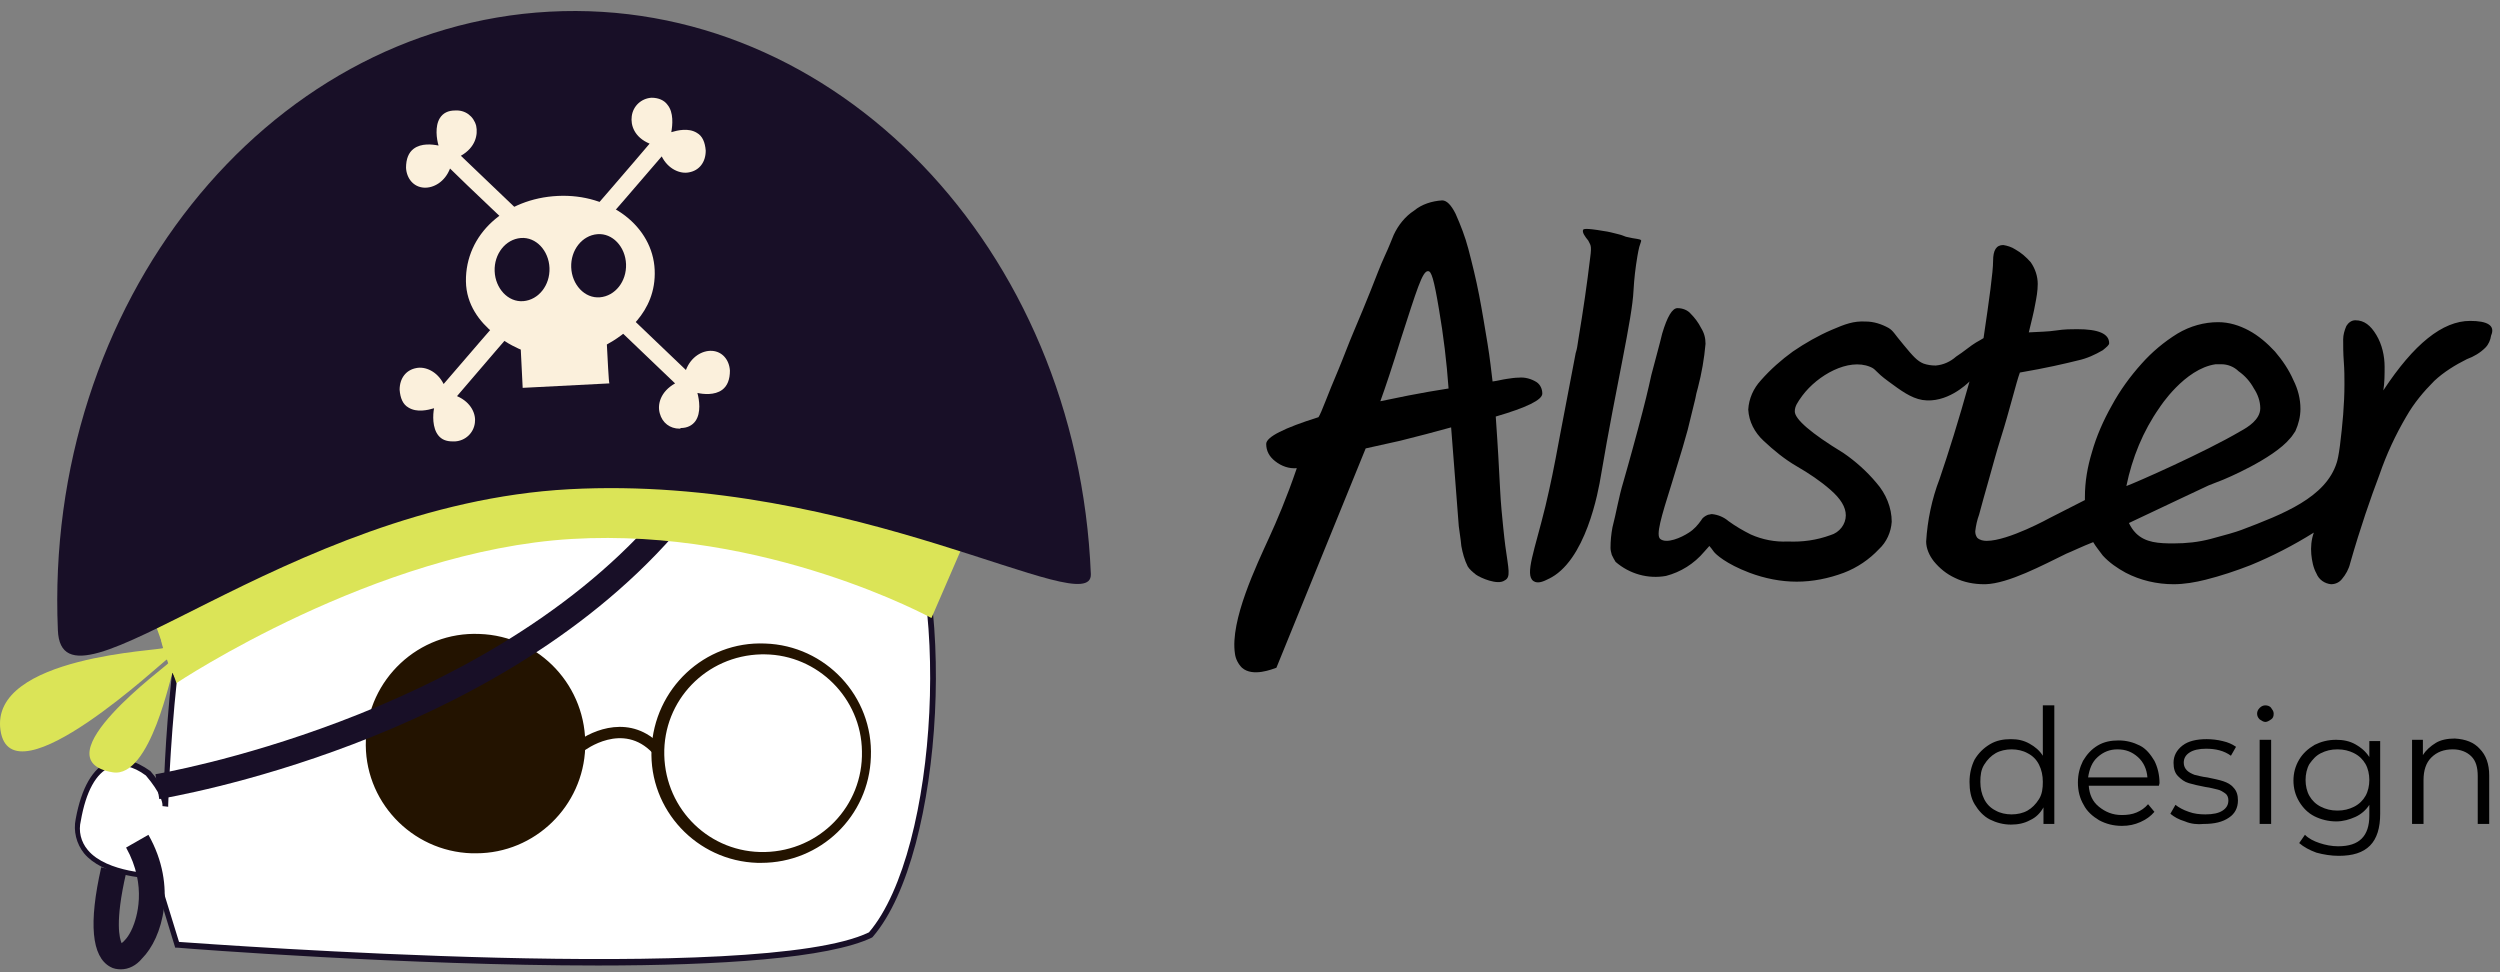 <?xml version="1.0" encoding="UTF-8"?> <svg xmlns="http://www.w3.org/2000/svg" width="180" height="70" viewBox="0 0 180 70" fill="none"><rect x="0" y="0" width="180" height="70" fill="#808080" stroke="none"/> <path d="M117.063 17.045C116.787 16.953 116.879 16.953 116.512 16.861C116.145 16.77 115.823 16.678 115.456 16.632C114.125 16.402 114.033 16.494 113.987 16.54C113.895 16.724 114.125 17.045 114.354 17.32C114.492 17.642 114.63 17.596 114.492 18.56C114.262 20.488 113.987 22.37 113.665 24.298C113.574 24.941 113.528 25.171 113.482 25.308C113.436 25.446 113.436 25.492 113.436 25.492C113.298 26.272 112.472 30.496 112.288 31.506C111.875 33.755 111.645 34.857 111.278 36.418C110.498 39.631 109.763 41.376 110.406 41.835C110.727 42.064 111.186 41.835 111.462 41.697C114.17 40.458 115.089 35.362 115.272 34.214C116.374 27.695 117.522 22.967 117.614 20.901C117.66 20.075 117.751 19.294 117.889 18.468C117.935 18.193 117.981 17.963 118.027 17.779C118.119 17.458 118.165 17.412 118.165 17.32C118.119 17.183 117.797 17.229 117.063 17.045Z" fill="black"></path> <path d="M108.383 39.31C108.383 39.31 108.291 38.667 108.108 36.693C108.016 35.637 108.016 35.316 107.878 32.837C107.832 32.194 107.786 31.184 107.694 29.991C109.898 29.348 111.046 28.797 111.046 28.338C111.046 28.017 110.908 27.695 110.633 27.512C110.265 27.282 109.806 27.144 109.347 27.19C109.072 27.19 108.796 27.236 108.475 27.282C108.153 27.328 107.832 27.42 107.465 27.466C107.373 26.731 107.281 25.813 107.098 24.711C106.914 23.61 106.73 22.462 106.501 21.268C106.271 20.075 105.996 18.973 105.72 17.917C105.491 17.045 105.169 16.219 104.802 15.392C104.481 14.75 104.159 14.428 103.838 14.428C103.103 14.474 102.369 14.704 101.818 15.163C101.175 15.576 100.67 16.219 100.349 16.907C100.211 17.229 100.027 17.733 99.706 18.422C99.385 19.111 99.063 19.983 98.696 20.901C98.329 21.819 97.915 22.829 97.502 23.793C97.089 24.757 96.722 25.767 96.355 26.64C95.987 27.512 95.666 28.292 95.436 28.889C95.207 29.486 95.023 29.899 94.931 30.037C92.452 30.817 91.167 31.46 91.167 31.965C91.167 32.47 91.396 32.883 91.809 33.204C92.269 33.571 92.819 33.755 93.37 33.709C92.636 35.867 91.901 37.565 91.396 38.667C90.478 40.687 88.55 44.681 88.917 47.068C88.963 47.435 89.147 47.803 89.422 48.078C90.203 48.767 91.626 48.17 91.901 48.078L98.329 32.286C99.155 32.102 99.981 31.919 100.808 31.735C102.093 31.414 103.333 31.092 104.481 30.771C104.572 31.919 104.664 33.112 104.756 34.306C104.848 35.499 104.94 36.693 105.032 37.887C105.077 38.3 105.169 38.759 105.215 39.31C105.307 39.815 105.445 40.32 105.674 40.779C105.812 41.008 106.042 41.192 106.271 41.376C106.593 41.605 107.832 42.156 108.337 41.789C108.796 41.559 108.613 41.008 108.383 39.31ZM101.405 28.476L99.385 28.889C99.752 27.879 100.257 26.364 100.854 24.436C102.001 20.901 102.415 19.478 102.828 19.524C103.057 19.524 103.241 20.075 103.608 22.278C103.93 24.16 104.159 26.043 104.297 27.971C103.379 28.108 102.369 28.292 101.405 28.476Z" fill="black"></path> <path d="M177.844 23.105C175.87 23.105 173.804 24.757 171.6 28.108C171.692 27.558 171.692 26.961 171.692 26.41C171.692 25.629 171.509 24.803 171.095 24.114C170.682 23.426 170.223 23.059 169.58 23.059C169.305 23.059 169.075 23.242 168.938 23.472C168.8 23.793 168.708 24.114 168.708 24.436C168.708 24.895 168.708 25.446 168.754 26.043C168.8 26.639 168.8 27.19 168.8 27.649C168.8 29.118 168.662 30.587 168.479 32.056C168.387 32.791 168.295 33.158 168.249 33.296C167.468 35.821 164.392 37.014 161.362 38.162C160.995 38.3 160.215 38.529 159.159 38.805C158.286 39.034 157.414 39.126 156.496 39.126C155.44 39.126 154.476 39.08 153.787 38.392C153.558 38.162 153.42 37.932 153.282 37.657C156.404 36.188 158.608 35.132 159.021 34.949C159.388 34.811 159.71 34.673 160.077 34.535C160.077 34.535 163.658 33.066 164.898 31.551C165.035 31.414 165.127 31.23 165.265 31.046C165.494 30.541 165.632 29.991 165.632 29.44C165.632 28.705 165.448 28.017 165.127 27.374C164.806 26.639 164.347 25.951 163.796 25.308C163.245 24.711 162.602 24.16 161.913 23.793C161.225 23.426 160.49 23.196 159.71 23.196C158.7 23.196 157.69 23.472 156.771 24.023C155.807 24.619 154.935 25.354 154.2 26.18C153.374 27.098 152.639 28.108 152.043 29.21C151.446 30.266 150.941 31.414 150.619 32.561C150.298 33.617 150.114 34.673 150.114 35.775C150.114 35.867 150.114 35.913 150.114 36.004L147.589 37.29C147.589 37.29 144.605 38.942 143.044 38.942C142.815 38.942 142.539 38.897 142.356 38.713C142.264 38.575 142.218 38.437 142.218 38.254C142.264 37.841 142.356 37.428 142.493 37.06C142.677 36.372 142.906 35.545 143.182 34.581C143.457 33.617 143.733 32.561 144.054 31.551C144.376 30.541 144.651 29.532 144.881 28.705C145.11 27.879 145.294 27.19 145.431 26.823C147.314 26.502 148.691 26.18 149.609 25.951C150.252 25.813 150.849 25.538 151.4 25.216C151.675 24.987 151.859 24.849 151.859 24.711C151.859 24.023 151.078 23.701 149.563 23.701C149.15 23.701 148.645 23.701 148.048 23.793C147.452 23.885 146.855 23.885 146.074 23.931C146.258 23.15 146.442 22.462 146.533 21.911C146.625 21.452 146.717 20.947 146.717 20.442C146.717 19.891 146.533 19.34 146.212 18.881C145.891 18.514 145.523 18.192 145.11 17.963C144.835 17.779 144.513 17.688 144.238 17.642C143.733 17.642 143.503 18.009 143.503 18.789C143.503 19.57 143.228 21.544 142.815 24.344L142.585 24.482L142.264 24.665C141.942 24.849 141.345 25.354 140.84 25.675C140.427 26.043 139.922 26.272 139.371 26.318C139.05 26.318 138.774 26.272 138.499 26.18C138.04 25.997 137.719 25.629 137.076 24.849C136.341 23.977 136.341 23.839 135.974 23.61C135.469 23.334 134.918 23.15 134.321 23.15C133.449 23.105 132.852 23.334 131.888 23.747C130.924 24.16 129.96 24.711 129.087 25.308C128.261 25.905 127.481 26.593 126.792 27.374C126.241 27.971 125.92 28.705 125.874 29.486C125.92 30.358 126.333 31.138 126.976 31.735C127.71 32.424 128.491 33.066 129.363 33.571C130.235 34.076 131.062 34.627 131.796 35.27C132.531 35.913 132.898 36.509 132.898 37.106C132.898 37.749 132.439 38.346 131.796 38.529C130.786 38.897 129.776 39.034 128.72 38.988C127.802 39.034 126.884 38.851 126.057 38.483C125.506 38.208 124.955 37.887 124.45 37.519C124.129 37.244 123.716 37.06 123.257 37.014C123.165 37.014 123.073 37.06 122.981 37.06C122.752 37.152 122.568 37.29 122.476 37.473C122.247 37.795 121.971 38.116 121.604 38.346C121.053 38.713 119.997 39.172 119.538 38.805C119.217 38.529 119.584 37.29 120.364 34.811C121.099 32.424 121.329 31.643 121.512 30.955C121.788 29.853 122.063 28.705 122.063 28.705C122.109 28.43 122.155 28.246 122.247 27.925C122.522 26.869 122.706 25.813 122.798 24.757C122.798 24.344 122.706 23.977 122.476 23.61C122.293 23.242 122.017 22.875 121.742 22.6C121.512 22.324 121.145 22.186 120.778 22.186C120.41 22.186 120.043 22.783 119.676 24.023C119.492 24.803 119.217 25.767 118.895 27.007C118.666 28.062 118.436 29.026 117.931 30.909C117.38 32.974 116.875 34.719 116.875 34.719C116.554 35.775 116.37 36.922 116.095 37.978C116.003 38.483 115.957 38.942 115.957 39.447C115.957 39.631 116.003 39.769 116.049 39.952C116.141 40.136 116.232 40.32 116.324 40.457C117.334 41.33 118.666 41.697 119.951 41.467C121.007 41.192 121.971 40.595 122.706 39.723C122.844 39.585 122.981 39.401 123.073 39.31C123.165 39.401 123.257 39.539 123.395 39.723C123.532 39.907 124.267 40.595 125.965 41.238C127.067 41.651 128.215 41.88 129.363 41.88C130.511 41.88 131.658 41.651 132.76 41.238C133.724 40.87 134.597 40.274 135.285 39.539C135.836 39.034 136.158 38.3 136.204 37.565C136.204 36.555 135.79 35.545 135.102 34.765C134.413 33.939 133.587 33.204 132.714 32.607C130.373 31.184 129.225 30.174 129.225 29.623C129.225 29.256 129.409 28.981 129.776 28.476C130.878 27.007 133.082 25.767 134.643 26.41C135.102 26.593 134.964 26.731 135.974 27.466C136.846 28.108 137.581 28.659 138.407 28.797C140.152 29.072 141.621 27.649 141.805 27.466C141.024 30.266 140.29 32.607 139.647 34.489C139.096 35.913 138.774 37.473 138.683 38.988C138.683 39.493 138.912 39.998 139.234 40.411C139.647 40.916 140.152 41.33 140.749 41.605C141.391 41.926 142.126 42.064 142.861 42.064H142.952C144.605 42.018 147.084 40.687 148.783 39.861C149.242 39.677 149.885 39.356 150.711 39.034C150.895 39.356 151.17 39.677 151.4 39.998C151.859 40.503 152.456 40.916 153.053 41.238C154.109 41.789 155.302 42.064 156.496 42.064C157.276 42.064 158.057 41.926 158.791 41.743C159.893 41.467 160.995 41.1 162.051 40.687C163.612 40.044 165.127 39.264 166.596 38.346C166.413 38.851 166.367 39.401 166.413 39.907C166.458 40.365 166.55 40.87 166.78 41.284C166.963 41.743 167.377 42.018 167.836 42.064C168.157 42.064 168.433 41.926 168.616 41.697C168.892 41.376 169.121 40.962 169.213 40.549C169.948 37.978 170.682 35.867 171.325 34.168C171.83 32.699 172.473 31.322 173.253 29.991C173.804 29.026 174.493 28.2 175.273 27.42C175.962 26.777 176.788 26.272 177.615 25.859C178.12 25.675 178.579 25.4 178.946 25.033C179.176 24.803 179.313 24.482 179.359 24.16C179.681 23.426 179.084 23.105 177.844 23.105ZM155.486 29.348C155.486 29.348 157.276 26.547 159.526 26.226C159.664 26.226 159.801 26.226 159.939 26.226C160.398 26.226 160.857 26.41 161.179 26.731C161.638 27.052 162.005 27.466 162.281 27.971C162.556 28.384 162.74 28.889 162.74 29.394C162.74 30.22 161.822 30.771 161.316 31.046C158.746 32.561 153.741 34.765 153.099 34.994C153.512 32.974 154.292 31.046 155.486 29.348Z" fill="black"></path> <path d="M147.911 50.786V59.325H147.13V58.132C146.901 58.545 146.579 58.866 146.166 59.05C145.753 59.279 145.294 59.371 144.789 59.371C144.238 59.371 143.733 59.233 143.274 59.004C142.815 58.774 142.447 58.361 142.172 57.902C141.897 57.443 141.805 56.892 141.805 56.295C141.805 55.698 141.942 55.148 142.172 54.688C142.447 54.229 142.815 53.862 143.274 53.587C143.733 53.311 144.238 53.219 144.789 53.219C145.294 53.219 145.707 53.311 146.12 53.541C146.533 53.77 146.855 54.046 147.084 54.413V50.786H147.911ZM145.983 58.361C146.304 58.177 146.579 57.902 146.809 57.535C147.038 57.167 147.084 56.754 147.084 56.295C147.084 55.836 146.993 55.423 146.809 55.056C146.625 54.688 146.35 54.413 145.983 54.229C145.661 54.046 145.248 53.954 144.835 53.954C144.422 53.954 144.008 54.046 143.687 54.229C143.366 54.413 143.09 54.688 142.861 55.056C142.631 55.423 142.585 55.836 142.585 56.295C142.585 56.754 142.677 57.167 142.861 57.535C143.044 57.902 143.32 58.177 143.687 58.361C144.008 58.545 144.422 58.636 144.835 58.636C145.248 58.636 145.661 58.545 145.983 58.361Z" fill="black"></path> <path d="M155.44 56.571H150.39C150.436 57.213 150.665 57.718 151.124 58.086C151.584 58.453 152.089 58.682 152.777 58.682C153.144 58.682 153.512 58.636 153.833 58.499C154.155 58.361 154.43 58.177 154.66 57.902L155.119 58.453C154.843 58.774 154.522 59.004 154.109 59.187C153.695 59.371 153.282 59.463 152.777 59.463C152.18 59.463 151.629 59.325 151.124 59.05C150.665 58.774 150.252 58.407 150.023 57.948C149.747 57.489 149.609 56.938 149.609 56.341C149.609 55.744 149.747 55.239 149.977 54.78C150.252 54.321 150.573 53.954 151.033 53.678C151.492 53.403 151.997 53.311 152.548 53.311C153.099 53.311 153.604 53.449 154.063 53.678C154.522 53.908 154.843 54.321 155.119 54.78C155.348 55.239 155.486 55.79 155.486 56.387L155.44 56.571ZM151.033 54.505C150.619 54.872 150.436 55.377 150.344 55.974H154.614C154.568 55.377 154.338 54.872 153.925 54.505C153.512 54.138 153.053 53.954 152.456 53.954C151.905 53.954 151.446 54.138 151.033 54.505Z" fill="black"></path> <path d="M157.322 59.142C156.862 59.004 156.541 58.82 156.266 58.591L156.633 57.948C156.862 58.132 157.184 58.315 157.597 58.453C157.964 58.591 158.378 58.636 158.791 58.636C159.342 58.636 159.755 58.545 160.03 58.361C160.306 58.177 160.443 57.948 160.443 57.627C160.443 57.397 160.352 57.213 160.214 57.122C160.076 57.03 159.893 56.892 159.663 56.846C159.433 56.8 159.158 56.708 158.791 56.663C158.286 56.571 157.918 56.479 157.597 56.387C157.276 56.295 157.046 56.112 156.817 55.882C156.587 55.653 156.495 55.331 156.495 54.918C156.495 54.413 156.725 54 157.138 53.679C157.551 53.357 158.148 53.219 158.883 53.219C159.25 53.219 159.663 53.265 160.03 53.357C160.443 53.449 160.719 53.587 160.994 53.77L160.627 54.413C160.122 54.046 159.525 53.908 158.837 53.908C158.332 53.908 157.918 54 157.643 54.184C157.367 54.367 157.23 54.597 157.23 54.918C157.23 55.148 157.322 55.331 157.459 55.469C157.597 55.607 157.781 55.699 158.01 55.79C158.24 55.836 158.515 55.928 158.928 55.974C159.388 56.066 159.801 56.157 160.076 56.249C160.352 56.341 160.627 56.479 160.811 56.708C161.04 56.938 161.132 57.259 161.132 57.627C161.132 58.177 160.903 58.591 160.489 58.866C160.03 59.187 159.433 59.325 158.653 59.325C158.24 59.371 157.735 59.325 157.322 59.142Z" fill="black"></path> <path d="M162.695 51.796C162.558 51.659 162.512 51.521 162.512 51.383C162.512 51.245 162.558 51.108 162.695 50.97C162.833 50.832 162.971 50.786 163.109 50.786C163.246 50.786 163.43 50.832 163.522 50.97C163.614 51.108 163.705 51.2 163.705 51.383C163.705 51.567 163.659 51.705 163.522 51.796C163.384 51.888 163.246 51.98 163.109 51.98C162.971 51.98 162.833 51.888 162.695 51.796ZM162.695 53.265H163.522V59.325H162.695V53.265Z" fill="black"></path> <path d="M171.373 53.265V58.591C171.373 59.6 171.143 60.381 170.638 60.886C170.133 61.391 169.399 61.62 168.389 61.62C167.838 61.62 167.287 61.529 166.782 61.391C166.277 61.207 165.863 60.978 165.542 60.702L165.955 60.105C166.231 60.381 166.598 60.565 167.011 60.702C167.424 60.84 167.884 60.932 168.343 60.932C169.123 60.932 169.674 60.748 170.041 60.381C170.409 60.014 170.592 59.463 170.592 58.728V57.948C170.363 58.315 169.995 58.636 169.582 58.82C169.169 59.004 168.71 59.142 168.205 59.142C167.654 59.142 167.103 59.004 166.644 58.774C166.185 58.545 165.818 58.177 165.542 57.718C165.267 57.259 165.129 56.754 165.129 56.203C165.129 55.653 165.267 55.148 165.542 54.688C165.818 54.229 166.185 53.908 166.644 53.633C167.103 53.403 167.608 53.265 168.205 53.265C168.71 53.265 169.169 53.357 169.582 53.587C169.995 53.816 170.317 54.092 170.592 54.505V53.357H171.373V53.265ZM169.49 58.086C169.858 57.902 170.133 57.627 170.317 57.305C170.5 56.984 170.592 56.571 170.592 56.157C170.592 55.744 170.5 55.331 170.317 55.01C170.133 54.688 169.858 54.413 169.49 54.229C169.123 54.046 168.756 53.954 168.297 53.954C167.838 53.954 167.47 54.046 167.103 54.229C166.736 54.413 166.506 54.688 166.277 55.01C166.093 55.331 166.001 55.744 166.001 56.157C166.001 56.571 166.093 56.984 166.277 57.305C166.46 57.627 166.736 57.902 167.103 58.086C167.47 58.269 167.838 58.361 168.297 58.361C168.756 58.361 169.123 58.269 169.49 58.086Z" fill="black"></path> <path d="M178.534 53.908C178.994 54.367 179.223 55.01 179.223 55.836V59.325H178.397V55.882C178.397 55.239 178.259 54.78 177.938 54.459C177.616 54.138 177.157 53.954 176.606 53.954C175.963 53.954 175.458 54.138 175.045 54.551C174.678 54.918 174.494 55.469 174.494 56.157V59.325H173.668V53.265H174.448V54.367C174.678 54 174.999 53.724 175.367 53.495C175.734 53.265 176.239 53.174 176.744 53.174C177.524 53.219 178.121 53.449 178.534 53.908Z" fill="black"></path> <path d="M12.754 68.001L11.239 63.044C11.239 63.044 4.903 62.998 5.637 59.004C6.372 55.01 8.346 53.954 10.688 55.653C12.065 57.305 11.927 57.994 11.927 57.994C11.927 57.994 12.478 37.611 16.61 35.499C20.742 33.388 59.812 27.741 64.357 34.673C68.902 41.605 67.8 61.391 62.75 67.267C54.67 71.307 12.754 68.001 12.754 68.001Z" fill="white"></path> <path d="M43.053 69.517C29.326 69.517 13.763 68.323 12.753 68.231H12.615L11.1 63.273C10.365 63.227 7.381 63.044 6.05 61.437C5.499 60.748 5.269 59.83 5.453 58.958C5.866 56.709 6.692 55.285 7.84 54.826C8.713 54.459 9.723 54.734 10.824 55.515C11.192 55.928 11.513 56.387 11.789 56.846C11.926 52.393 12.845 37.152 16.471 35.316C18.583 34.214 29.694 32.286 40.253 31.506C48.15 30.909 61.831 30.542 64.494 34.581C69.039 41.513 68.029 61.437 62.841 67.451L62.795 67.497C59.673 69.012 51.731 69.517 43.053 69.517ZM12.89 67.818C15.553 68.002 54.807 70.894 62.565 67.129C67.616 61.207 68.58 41.605 64.126 34.811C62.244 31.919 53.751 30.909 40.253 31.919C29.739 32.699 18.721 34.627 16.655 35.729C12.845 37.657 12.156 56.387 12.11 57.948C12.11 57.994 12.11 58.04 12.11 58.086L11.697 58.04C11.697 57.994 11.697 57.994 11.697 57.948C11.697 57.764 11.559 57.076 10.503 55.836C9.585 55.148 8.667 54.964 7.932 55.239C6.922 55.653 6.187 56.984 5.82 59.096C5.637 59.83 5.82 60.611 6.325 61.207C7.702 62.86 11.192 62.906 11.238 62.906H11.375L12.89 67.818Z" fill="#180F27"></path> <path d="M34.285 61.437H33.964C29.603 61.299 26.159 57.627 26.343 53.266C26.481 48.904 30.154 45.461 34.515 45.645C38.877 45.783 42.274 49.455 42.136 53.816C41.998 58.04 38.509 61.437 34.285 61.437ZM34.285 46.425C30.383 46.425 27.215 49.593 27.215 53.541C27.215 57.443 30.383 60.611 34.331 60.611C38.142 60.611 41.264 57.581 41.402 53.77C41.539 49.868 38.509 46.563 34.561 46.425H34.285Z" fill="#231300"></path> <path d="M54.806 62.126H54.531C50.169 61.988 46.726 58.315 46.909 53.954C47.093 49.593 50.72 46.15 55.081 46.334C59.443 46.471 62.886 50.144 62.703 54.505C62.565 58.775 59.076 62.126 54.806 62.126ZM54.806 47.114C50.858 47.206 47.736 50.419 47.828 54.367C47.919 58.315 51.133 61.437 55.081 61.345C59.03 61.253 62.152 58.04 62.06 54.092C62.014 50.282 58.892 47.16 55.081 47.114H54.806Z" fill="#231300"></path> <path d="M47.001 54.23C44.844 51.934 42.135 54 41.997 54.092L41.492 53.449C42.686 52.531 45.441 51.383 47.598 53.679L47.001 54.23Z" fill="#231300"></path> <path d="M34.285 60.702C38.393 60.702 41.723 57.434 41.723 53.403C41.723 49.372 38.393 46.104 34.285 46.104C30.177 46.104 26.848 49.372 26.848 53.403C26.848 57.434 30.177 60.702 34.285 60.702Z" fill="#231300"></path> <path d="M11.467 57.535L11.191 55.744C11.421 55.699 34.33 51.842 47.139 37.336L48.517 38.529C35.294 53.541 12.431 57.351 11.467 57.535Z" fill="#180F27"></path> <path d="M8.711 69.792C8.436 69.792 8.161 69.746 7.931 69.608C6.6 68.874 6.37 66.487 7.288 62.447L9.079 62.86C8.252 66.441 8.62 67.588 8.757 67.91C8.941 67.772 9.262 67.451 9.538 66.808C9.813 66.165 10.64 63.824 9.079 61.024L10.686 60.106C12.797 63.824 11.696 67.543 10.226 69.012C9.813 69.517 9.262 69.792 8.711 69.792Z" fill="#180F27"></path> <path d="M69.452 38.988L67.064 44.497C67.064 44.497 55.174 37.978 41.171 38.805C27.03 39.631 12.707 49.18 12.707 49.18L11.008 44.451C11.008 44.451 28.546 34.398 40.666 33.709C52.786 33.02 69.406 38.988 69.452 38.988Z" fill="#DBE457"></path> <path d="M78.541 41.33C78.679 44.864 61.555 34.122 40.987 35.224C20.419 36.326 4.442 52.577 4.167 45.37C3.157 21.911 19.042 1.942 39.564 0.84C60.086 -0.262 77.577 17.825 78.541 41.33Z" fill="#180F27"></path> <path d="M43.877 27.604L37.633 27.925L37.496 25.17C37.496 25.17 33.593 23.655 33.547 20.258C33.502 16.861 36.394 14.29 40.158 14.107C43.923 13.923 46.999 16.31 47.137 19.432C47.275 22.554 44.795 24.206 43.694 24.803C43.739 25.63 43.831 27.604 43.877 27.604Z" fill="#FBF0DC"></path> <path d="M31.483 29.073C31.483 29.073 29.049 30.174 28.958 28.017C28.912 26.272 31.207 26.043 31.85 27.971C32.401 27.282 36.808 22.232 36.808 22.232L37.451 22.829C37.451 22.829 33.044 27.925 32.493 28.568C34.605 29.256 34.146 31.506 32.676 31.597C30.84 31.689 31.483 29.073 31.483 29.073Z" fill="#FBF0DC"></path> <path d="M32.584 31.781C32.125 31.781 31.803 31.643 31.574 31.368C31.115 30.817 31.161 29.853 31.253 29.394C30.794 29.531 30.013 29.715 29.416 29.348C29.003 29.118 28.819 28.659 28.773 28.062C28.773 27.236 29.233 26.639 29.967 26.502C30.61 26.364 31.482 26.731 31.941 27.649C32.951 26.456 36.532 22.324 36.716 22.14L36.854 22.003L37.772 22.829L37.68 22.967C37.68 22.967 33.87 27.374 32.905 28.521C33.961 28.98 34.283 29.853 34.191 30.45C34.099 31.184 33.502 31.735 32.768 31.781C32.63 31.781 32.63 31.781 32.584 31.781ZM31.758 28.751L31.666 29.118C31.666 29.118 31.344 30.495 31.849 31.138C32.033 31.368 32.309 31.459 32.676 31.459C33.319 31.414 33.686 30.909 33.732 30.45C33.824 29.899 33.502 29.164 32.446 28.797L32.171 28.705L32.354 28.521C32.859 27.925 36.486 23.701 37.221 22.921L36.854 22.554C36.119 23.38 32.492 27.512 32.033 28.154L31.803 28.338L31.666 28.017C31.344 27.052 30.564 26.685 30.013 26.823C29.554 26.915 29.095 27.236 29.141 28.017C29.141 28.521 29.324 28.843 29.6 29.026C30.243 29.44 31.39 28.935 31.39 28.935L31.758 28.751Z" fill="#FBF0DC"></path> <path d="M49.985 28.063C49.985 28.063 52.464 28.889 52.418 26.731C52.327 24.987 49.985 25.033 49.526 27.007C48.929 26.41 44.109 21.819 44.109 21.819L43.512 22.462C43.512 22.462 48.332 27.053 48.929 27.649C46.909 28.614 47.506 30.771 49.021 30.679C50.857 30.634 49.985 28.063 49.985 28.063Z" fill="#FBF0DC"></path> <path d="M48.927 30.863C48.239 30.863 47.688 30.45 47.504 29.761C47.32 29.119 47.55 28.201 48.606 27.604C47.55 26.594 43.418 22.646 43.372 22.6L43.234 22.462L44.061 21.544L44.199 21.682C44.244 21.728 48.285 25.584 49.386 26.64C49.754 25.676 50.58 25.216 51.269 25.262C52.003 25.308 52.508 25.905 52.554 26.686C52.554 27.328 52.37 27.787 52.003 28.063C51.452 28.476 50.626 28.384 50.213 28.292C50.35 28.797 50.488 29.715 50.075 30.312C49.846 30.634 49.478 30.817 49.019 30.817C48.973 30.863 48.973 30.863 48.927 30.863ZM43.739 22.462C44.52 23.197 48.514 27.007 49.019 27.512L49.203 27.695L48.973 27.787C47.917 28.292 47.688 29.119 47.825 29.669C47.963 30.22 48.422 30.542 48.973 30.496C49.34 30.496 49.616 30.358 49.754 30.128C50.213 29.486 49.754 28.109 49.754 28.109L49.616 27.787L50.029 27.879C50.029 27.879 51.177 28.246 51.82 27.787C52.095 27.558 52.233 27.236 52.233 26.731C52.187 25.997 51.728 25.676 51.269 25.63C50.672 25.584 49.891 25.997 49.662 27.007L49.57 27.328L49.34 27.099C48.789 26.548 44.841 22.783 44.061 22.049L43.739 22.462Z" fill="#FBF0DC"></path> <path d="M31.852 10.71C31.852 10.71 29.373 9.883 29.419 12.041C29.51 13.785 31.852 13.739 32.311 11.765C32.908 12.408 37.728 16.953 37.728 16.953L38.325 16.31C38.325 16.31 33.505 11.72 32.908 11.123C34.928 10.205 34.331 8.001 32.816 8.093C30.98 8.185 31.852 10.71 31.852 10.71Z" fill="#FBF0DC"></path> <path d="M37.728 17.229L37.59 17.091C37.406 16.907 33.458 13.189 32.402 12.133C32.035 13.097 31.209 13.556 30.52 13.51C29.785 13.464 29.28 12.867 29.234 12.087C29.234 11.444 29.418 10.985 29.785 10.71C30.336 10.297 31.117 10.388 31.576 10.48C31.438 10.021 31.3 9.103 31.668 8.506C31.897 8.139 32.264 7.955 32.77 7.955C33.504 7.909 34.101 8.368 34.285 9.057C34.422 9.7 34.239 10.618 33.183 11.215C34.239 12.225 38.37 16.173 38.416 16.219L38.554 16.356L37.728 17.229ZM32.218 11.398L32.448 11.628C32.999 12.179 36.947 15.943 37.728 16.678L38.095 16.31C37.315 15.576 33.32 11.766 32.815 11.261L32.586 11.077L32.815 10.985C33.871 10.48 34.101 9.7 33.963 9.149C33.871 8.69 33.458 8.277 32.815 8.323C32.402 8.323 32.173 8.46 31.989 8.736C31.53 9.424 31.989 10.71 31.989 10.71L32.127 11.077L31.805 10.893C31.805 10.893 30.658 10.526 30.015 10.985C29.739 11.215 29.602 11.536 29.602 12.041C29.648 12.775 30.107 13.097 30.566 13.143C31.163 13.189 31.943 12.775 32.173 11.766L32.218 11.398Z" fill="#FBF0DC"></path> <path d="M48.105 9.791C48.105 9.791 50.538 8.69 50.63 10.847C50.676 12.592 48.38 12.821 47.738 10.893C47.187 11.582 42.779 16.631 42.779 16.631L42.137 16.035C42.137 16.035 46.544 10.939 47.095 10.25C44.983 9.516 45.442 7.312 46.911 7.221C48.748 7.175 48.105 9.791 48.105 9.791Z" fill="#FBF0DC"></path> <path d="M42.778 16.907L41.859 16.081L41.951 15.943C41.997 15.897 45.808 11.49 46.772 10.342C45.67 9.883 45.395 9.011 45.486 8.368C45.578 7.634 46.175 7.083 46.91 7.037C47.414 7.037 47.828 7.221 48.057 7.542C48.516 8.093 48.425 9.011 48.333 9.516C48.792 9.378 49.572 9.195 50.169 9.562C50.582 9.792 50.766 10.251 50.812 10.847C50.812 11.674 50.353 12.271 49.618 12.408C48.975 12.546 48.103 12.179 47.644 11.261C46.634 12.454 43.053 16.586 42.869 16.769L42.778 16.907ZM42.364 16.035L42.732 16.402C43.466 15.576 47.093 11.444 47.552 10.802L47.736 10.526L47.828 10.847C48.149 11.811 48.93 12.179 49.48 12.041C49.94 11.949 50.399 11.628 50.353 10.847C50.353 10.342 50.169 10.021 49.894 9.837C49.251 9.424 48.103 9.929 48.103 9.929L47.782 10.067L47.874 9.7C47.874 9.7 48.241 8.368 47.736 7.726C47.552 7.496 47.277 7.358 46.864 7.358C46.313 7.404 45.9 7.818 45.808 8.368C45.716 8.919 46.037 9.654 47.093 10.067L47.323 10.159L47.185 10.342C46.726 10.985 43.099 15.209 42.364 16.035Z" fill="#FBF0DC"></path> <path d="M39.563 19.294C39.609 20.534 38.783 21.59 37.681 21.682C36.579 21.773 35.661 20.764 35.615 19.524C35.569 18.285 36.396 17.229 37.497 17.137C38.599 17.045 39.517 18.055 39.563 19.294Z" fill="#180F27"></path> <path d="M45.075 19.019C45.121 20.258 44.295 21.314 43.193 21.406C42.091 21.498 41.173 20.488 41.127 19.248C41.081 18.009 41.907 16.953 43.009 16.861C44.111 16.77 45.029 17.779 45.075 19.019Z" fill="#180F27"></path> <path d="M11.513 45.461C11.559 45.875 11.604 46.242 11.742 46.655C11.788 46.839 -0.745 47.206 0.035 52.577C0.815 57.948 11.972 47.389 12.018 47.481L12.109 47.757C12.155 47.849 2.698 54.689 8.115 55.607C10.87 56.066 12.339 48.308 12.431 48.445C12.66 48.858 12.798 49.134 12.798 49.134C12.798 49.134 12.155 47.389 11.513 45.461Z" fill="#DBE457"></path> </svg> 